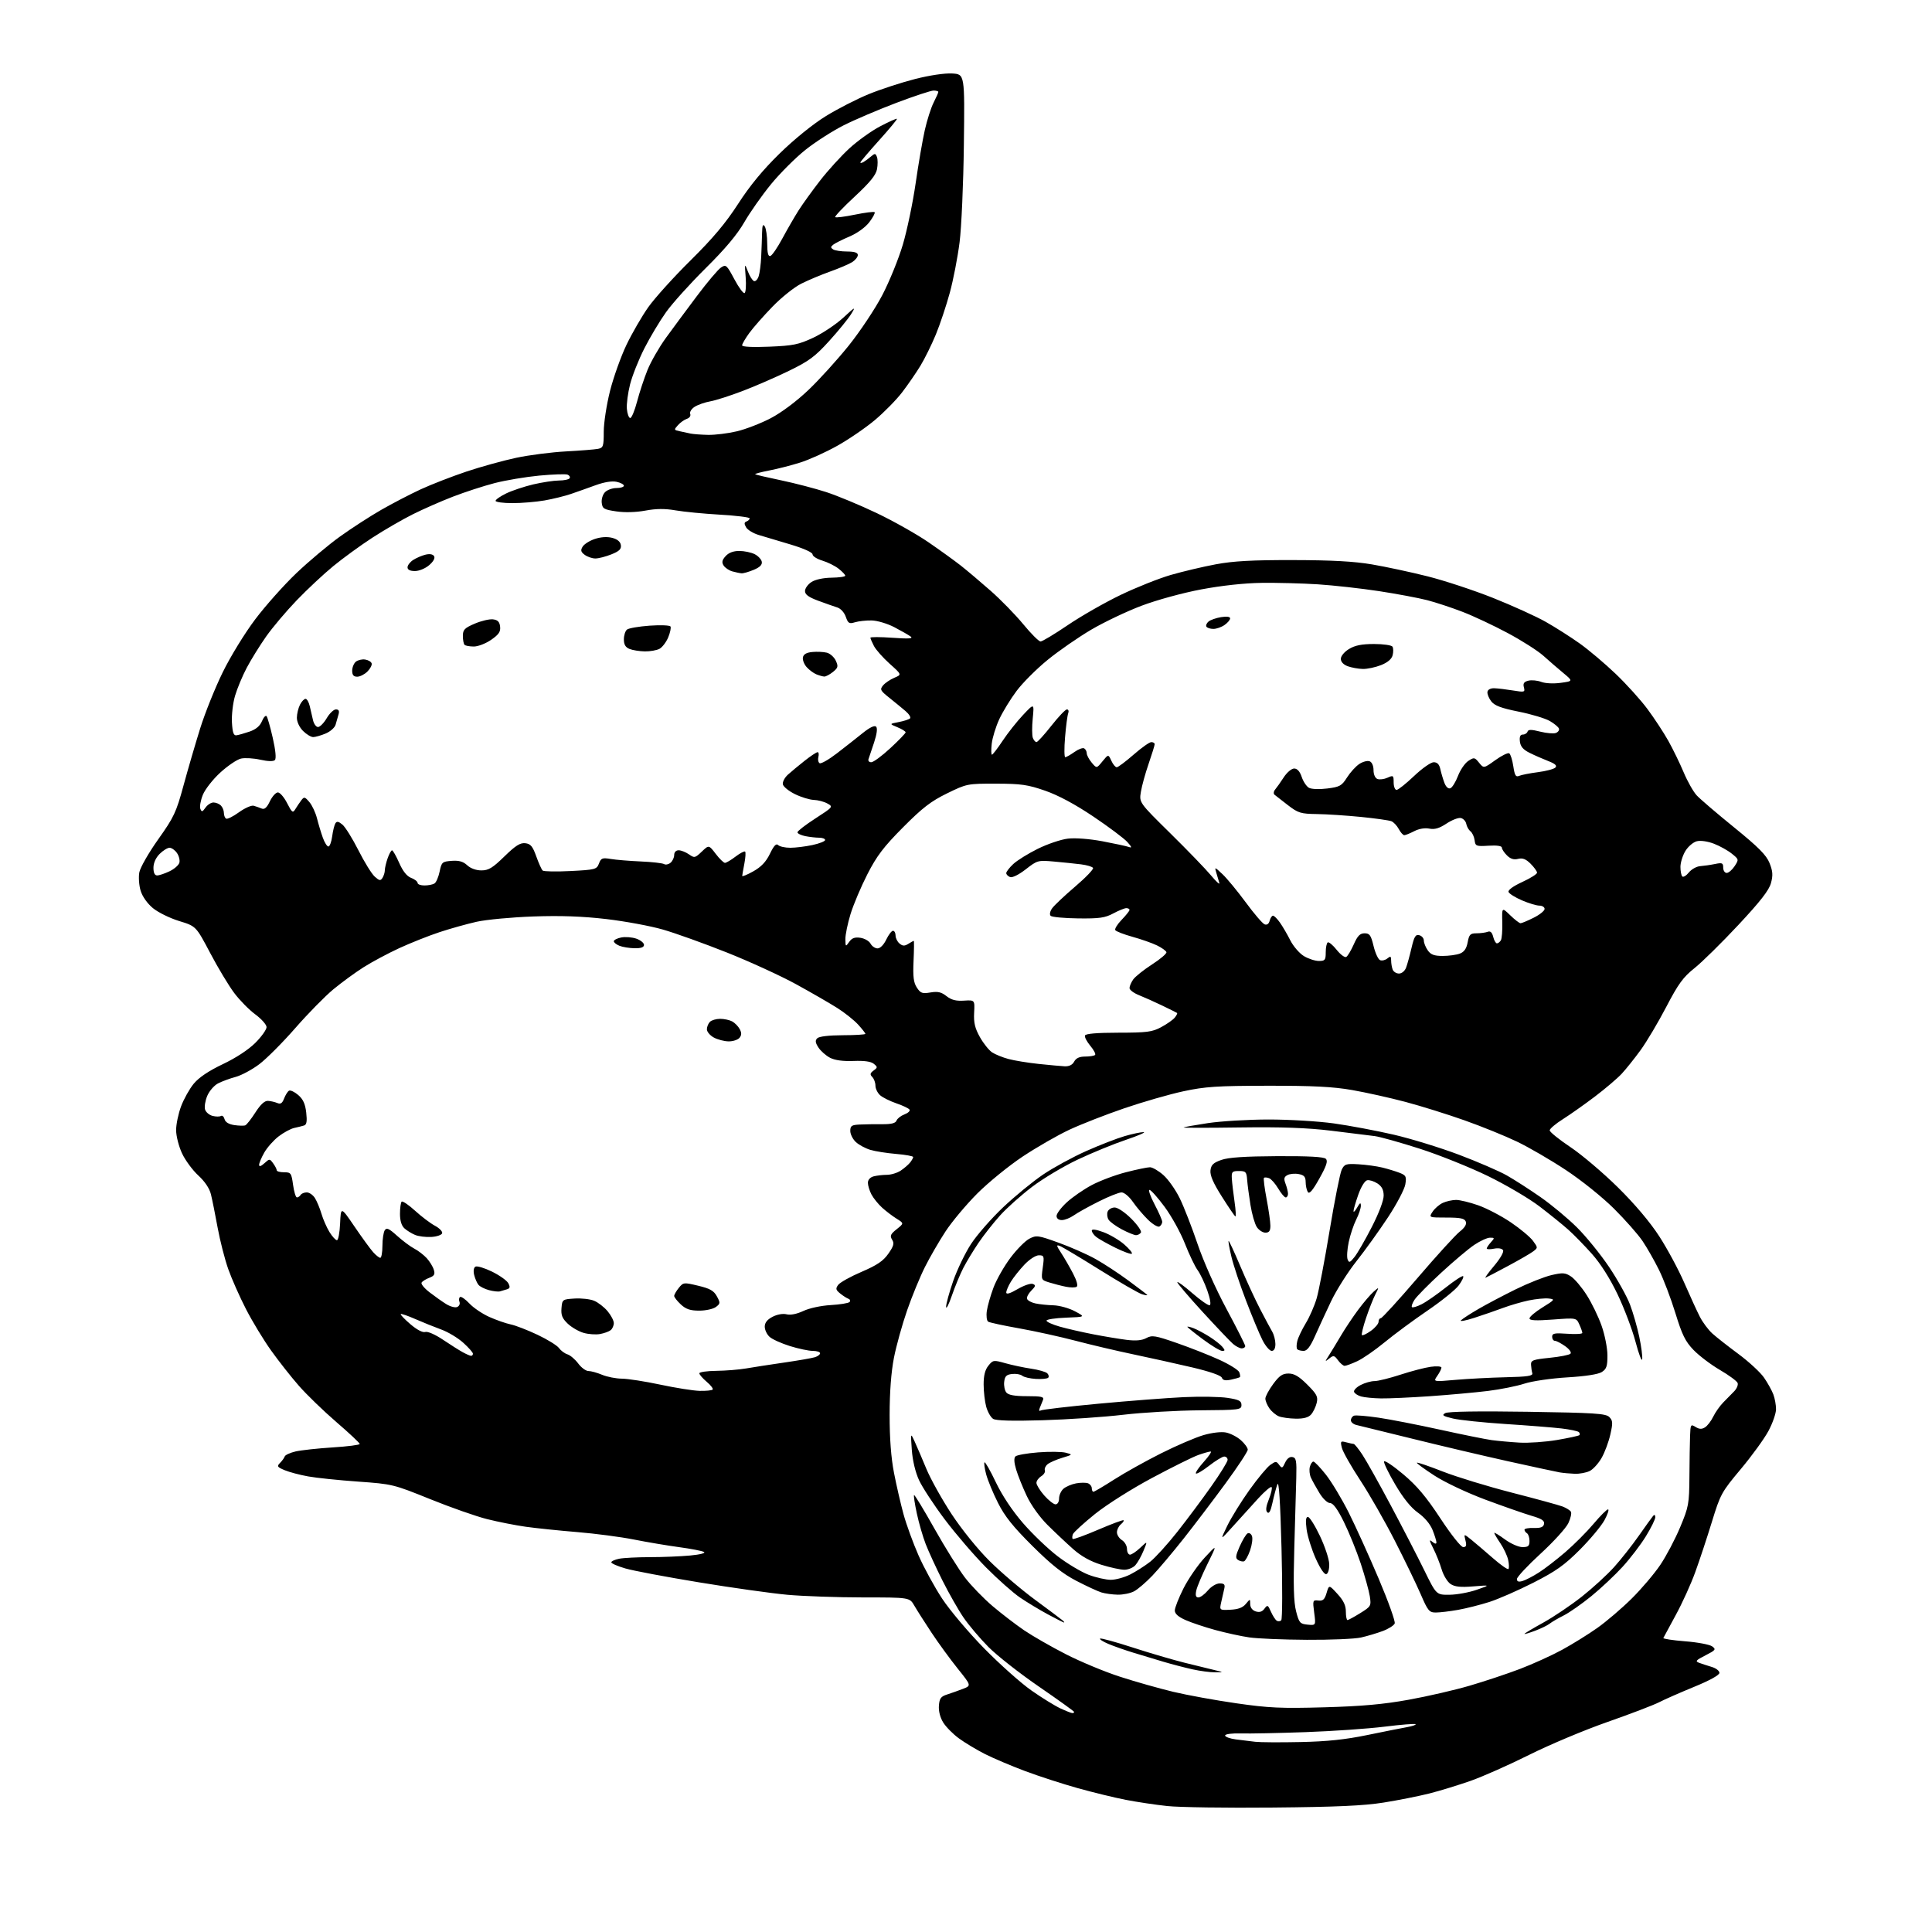 <?xml version="1.0" encoding="UTF-8" standalone="no"?>
<svg 
  version="1.1" 
  xmlns="http://www.w3.org/2000/svg" 
  xmlns:xlink="http://www.w3.org/1999/xlink" 
  xmlns:svg="http://www.w3.org/2000/svg"
  xmlns:rdf="http://www.w3.org/1999/02/22-rdf-syntax-ns#"
  xmlns:cc="http://creativecommons.org/ns#"
  xmlns:dc="http://purl.org/dc/elements/1.1/"
  viewBox="0 0 768 768"
  width="768"
  height="768"
>
<style>svg {background-color: white; }</style>"
<path stroke="none" fill="black" fill-rule="evenodd" d="M506.00,718.53C487.57,718.71 468.68,718.44 464.00,717.93C459.32,717.43 451.90,716.32 447.50,715.46C443.10,714.61 434.55,712.52 428.50,710.84C422.45,709.15 413.00,706.09 407.50,704.03C402.00,701.97 394.80,698.91 391.50,697.24C388.20,695.56 383.57,692.78 381.22,691.06C378.86,689.35 376.04,686.49 374.94,684.72C373.72,682.74 373.06,680.16 373.23,678.02C373.45,675.13 374.01,674.37 376.50,673.58C378.15,673.05 380.99,672.04 382.81,671.34C386.13,670.05 386.13,670.05 380.69,663.27C377.70,659.55 373.02,653.12 370.29,649.00C367.56,644.88 364.48,640.04 363.45,638.25C361.57,635.00 361.57,635.00 343.03,635.00C332.84,634.99 319.32,634.52 313.00,633.95C306.68,633.37 290.85,631.15 277.84,629.00C264.82,626.86 251.66,624.38 248.59,623.48C245.51,622.59 243.00,621.50 243.00,621.05C243.00,620.61 244.41,619.97 246.13,619.62C247.84,619.28 253.36,619.00 258.38,618.99C263.39,618.99 270.58,618.69 274.35,618.34C278.36,617.96 280.63,617.37 279.83,616.93C279.08,616.50 274.64,615.65 269.98,615.02C265.32,614.39 257.23,613.03 252.00,611.99C246.78,610.95 236.65,609.62 229.50,609.03C222.35,608.44 213.12,607.49 209.00,606.91C204.88,606.33 197.95,604.96 193.61,603.87C189.27,602.78 179.07,599.20 170.95,595.91C156.39,590.03 155.98,589.93 142.34,588.96C134.73,588.42 125.80,587.50 122.51,586.90C119.21,586.31 115.01,585.20 113.17,584.43C110.20,583.19 109.99,582.86 111.32,581.53C112.15,580.71 112.98,579.55 113.18,578.96C113.37,578.38 115.33,577.48 117.52,576.97C119.71,576.47 126.34,575.75 132.25,575.37C138.16,575.00 143.00,574.38 143.00,574.00C143.00,573.61 138.81,569.68 133.69,565.27C128.57,560.86 121.88,554.38 118.81,550.87C115.74,547.37 110.78,541.07 107.79,536.88C104.79,532.69 100.28,525.26 97.78,520.38C95.27,515.50 92.10,508.35 90.74,504.50C89.37,500.65 87.47,493.23 86.51,488.00C85.56,482.77 84.36,476.82 83.85,474.76C83.27,472.39 81.41,469.63 78.82,467.26C76.57,465.19 73.66,461.25 72.37,458.50C71.08,455.75 70.02,451.61 70.01,449.29C70.00,446.97 70.89,442.70 71.98,439.79C73.07,436.88 75.34,432.82 77.03,430.77C79.08,428.30 82.96,425.69 88.59,423.01C93.80,420.54 98.79,417.26 101.53,414.52C103.99,412.06 105.98,409.25 105.96,408.28C105.94,407.30 103.92,405.03 101.48,403.23C99.04,401.44 95.27,397.61 93.11,394.73C90.94,391.85 86.64,384.70 83.55,378.83C77.92,368.17 77.92,368.17 71.21,366.12C67.52,364.99 62.82,362.68 60.77,360.98C58.53,359.12 56.59,356.36 55.89,354.04C55.26,351.93 55.03,348.64 55.39,346.75C55.74,344.86 59.12,338.96 62.89,333.65C69.14,324.85 70.04,322.95 72.95,312.25C74.71,305.79 77.70,295.55 79.59,289.50C81.48,283.45 85.49,273.47 88.50,267.32C91.55,261.07 97.25,251.77 101.41,246.25C105.50,240.81 112.90,232.52 117.84,227.81C122.79,223.11 130.58,216.56 135.17,213.27C139.75,209.98 147.12,205.21 151.55,202.67C155.98,200.13 163.06,196.45 167.28,194.50C171.51,192.55 179.66,189.39 185.40,187.46C191.15,185.54 200.04,183.08 205.17,181.99C210.30,180.90 219.22,179.75 225.00,179.44C230.78,179.13 236.51,178.67 237.75,178.42C239.80,178.00 240.00,177.40 240.00,171.61C240.00,168.12 241.13,160.81 242.50,155.38C243.88,149.95 246.82,141.71 249.04,137.07C251.26,132.44 255.17,125.69 257.73,122.07C260.29,118.46 267.84,110.10 274.52,103.50C283.44,94.68 288.45,88.72 293.44,81.00C298.10,73.78 303.25,67.54 309.94,61.00C315.69,55.38 323.14,49.34 328.19,46.22C332.88,43.31 340.62,39.35 345.39,37.40C350.16,35.46 358.43,32.76 363.78,31.40C369.51,29.94 375.55,29.04 378.50,29.21C383.50,29.50 383.50,29.50 383.15,57.50C382.97,72.90 382.20,90.36 381.45,96.30C380.70,102.25 378.95,111.28 377.56,116.37C376.17,121.47 373.68,128.93 372.02,132.96C370.35,136.99 367.60,142.58 365.89,145.39C364.18,148.20 360.92,152.93 358.65,155.90C356.38,158.88 351.51,163.84 347.84,166.93C344.17,170.02 337.41,174.65 332.83,177.21C328.25,179.78 321.57,182.79 318.00,183.90C314.43,185.02 308.88,186.44 305.67,187.05C302.46,187.67 300.00,188.33 300.19,188.52C300.38,188.71 305.03,189.80 310.52,190.94C316.01,192.09 324.10,194.20 328.50,195.63C332.90,197.07 341.90,200.81 348.50,203.96C355.10,207.10 364.32,212.30 369.00,215.50C373.68,218.71 379.52,222.93 382.00,224.88C384.48,226.84 389.79,231.32 393.81,234.86C397.82,238.39 403.65,244.37 406.76,248.14C409.86,251.91 412.96,255.00 413.64,255.00C414.32,255.00 419.21,252.06 424.50,248.47C429.80,244.88 439.23,239.49 445.46,236.50C451.69,233.50 460.67,229.93 465.41,228.55C470.15,227.18 478.18,225.28 483.26,224.33C490.26,223.02 497.72,222.61 514.00,222.64C529.46,222.67 538.29,223.15 545.43,224.37C550.89,225.30 560.79,227.42 567.43,229.09C574.07,230.75 585.80,234.62 593.50,237.68C601.20,240.75 610.65,245.04 614.50,247.22C618.35,249.40 624.42,253.27 628.00,255.82C631.58,258.37 637.99,263.79 642.26,267.87C646.53,271.95 652.24,278.27 654.94,281.92C657.64,285.56 661.36,291.23 663.20,294.52C665.04,297.81 667.78,303.44 669.29,307.03C670.80,310.62 673.13,314.74 674.47,316.18C675.81,317.63 682.50,323.36 689.35,328.91C699.07,336.81 702.15,339.91 703.42,343.08C704.71,346.31 704.83,347.93 703.99,351.03C703.22,353.89 699.78,358.31 691.00,367.71C684.43,374.74 676.60,382.45 673.60,384.84C669.07,388.45 667.16,391.07 662.36,400.27C659.18,406.37 654.59,414.09 652.17,417.43C649.74,420.77 646.35,425.01 644.63,426.86C642.91,428.70 638.12,432.77 634.00,435.90C629.88,439.02 624.14,443.07 621.25,444.90C618.36,446.72 616.01,448.72 616.03,449.35C616.05,449.98 619.76,452.98 624.28,456.00C628.80,459.02 637.29,466.23 643.14,472.00C649.89,478.66 655.90,485.77 659.57,491.44C662.76,496.35 667.24,504.68 669.53,509.94C671.82,515.20 674.62,521.30 675.75,523.50C676.89,525.70 679.10,528.66 680.66,530.07C682.22,531.49 686.90,535.16 691.05,538.23C695.20,541.30 699.79,545.54 701.24,547.65C702.70,549.77 704.36,552.77 704.94,554.32C705.52,555.86 706.00,558.50 706.00,560.18C706.00,561.85 704.64,565.76 702.97,568.86C701.31,571.96 696.36,578.77 691.98,584.00C684.33,593.12 683.88,593.96 680.49,605.00C678.55,611.33 675.57,620.33 673.87,625.00C672.18,629.67 668.70,637.33 666.14,642.00C663.59,646.67 661.37,650.78 661.21,651.12C661.05,651.46 664.94,652.05 669.86,652.44C674.78,652.82 679.61,653.73 680.60,654.45C682.24,655.65 682.01,655.95 677.95,658.03C674.09,659.99 673.77,660.39 675.50,661.02C676.60,661.42 678.85,662.15 680.50,662.65C682.15,663.14 683.50,664.20 683.50,664.99C683.50,665.87 679.64,668.01 673.50,670.52C668.00,672.78 661.70,675.54 659.50,676.68C657.30,677.81 648.08,681.33 639.00,684.51C629.92,687.68 615.97,693.54 607.98,697.53C600.00,701.52 589.51,706.18 584.66,707.89C579.82,709.59 572.40,711.87 568.18,712.94C563.96,714.00 555.77,715.63 550.00,716.55C542.10,717.81 531.19,718.30 506.00,718.53zM517.00,692.49C527.54,692.27 534.78,691.51 543.50,689.71C550.10,688.35 557.23,686.93 559.35,686.56C561.47,686.18 562.99,685.65 562.72,685.39C562.45,685.12 556.90,685.57 550.37,686.38C543.84,687.19 529.73,688.17 519.00,688.55C508.27,688.93 496.69,689.17 493.25,689.07C489.67,688.97 487.00,689.32 487.00,689.89C487.00,690.43 488.91,691.13 491.25,691.44C493.59,691.74 497.07,692.17 499.00,692.39C500.93,692.62 509.02,692.66 517.00,692.49zM426.25,680.98C426.66,680.99 427.00,680.79 427.00,680.53C427.00,680.28 420.73,675.77 413.07,670.51C405.41,665.26 396.36,658.16 392.95,654.73C389.55,651.30 385.08,646.02 383.02,643.00C380.95,639.98 377.19,633.36 374.65,628.30C372.11,623.24 369.11,616.71 367.98,613.80C366.85,610.88 365.26,605.40 364.45,601.60C363.63,597.81 363.14,594.53 363.35,594.31C363.57,594.10 367.21,600.10 371.46,607.66C375.71,615.21 381.18,623.98 383.62,627.16C386.06,630.33 391.00,635.42 394.59,638.47C398.19,641.52 403.83,645.84 407.12,648.08C410.42,650.32 417.86,654.59 423.66,657.56C429.46,660.53 439.18,664.58 445.27,666.54C451.35,668.51 460.86,671.20 466.41,672.53C471.96,673.85 483.25,675.91 491.50,677.09C504.42,678.95 509.28,679.17 526.50,678.68C541.37,678.26 549.97,677.49 560.00,675.67C567.42,674.33 578.32,671.82 584.21,670.09C590.10,668.37 599.10,665.37 604.21,663.43C609.32,661.48 616.88,658.05 621.00,655.80C625.12,653.55 631.42,649.64 635.00,647.10C638.58,644.57 644.69,639.35 648.58,635.50C652.48,631.65 657.61,625.60 660.00,622.06C662.38,618.52 665.94,611.77 667.90,607.06C671.27,599.00 671.49,597.83 671.57,587.00C671.61,580.67 671.73,573.36 671.83,570.74C671.99,566.25 672.11,566.05 674.00,567.23C675.47,568.15 676.47,568.20 677.75,567.40C678.71,566.81 680.19,564.89 681.03,563.15C681.87,561.41 683.67,558.86 685.03,557.48C686.39,556.11 688.35,554.11 689.38,553.05C690.41,551.98 691.02,550.50 690.73,549.75C690.45,549.00 687.28,546.67 683.70,544.58C680.12,542.49 675.40,538.91 673.21,536.64C669.93,533.23 668.66,530.64 666.01,522.02C664.24,516.25 661.30,508.50 659.47,504.80C657.64,501.09 654.68,495.91 652.90,493.28C651.12,490.65 646.02,484.88 641.57,480.45C637.02,475.92 628.68,469.22 622.49,465.13C616.45,461.13 607.67,456.03 603.00,453.80C598.33,451.56 588.97,447.76 582.21,445.37C575.45,442.97 564.88,439.67 558.71,438.03C552.54,436.39 543.00,434.27 537.50,433.31C529.85,431.98 521.97,431.58 504.00,431.60C483.76,431.63 479.10,431.94 470.42,433.80C464.87,434.99 454.30,438.04 446.92,440.56C439.54,443.08 429.70,446.93 425.06,449.10C420.41,451.27 412.09,456.06 406.56,459.73C401.03,463.40 392.89,470.03 388.47,474.45C384.06,478.88 378.38,485.66 375.85,489.53C373.31,493.40 369.65,499.73 367.70,503.61C365.75,507.48 362.55,515.23 360.61,520.84C358.66,526.44 356.29,534.95 355.35,539.76C354.25,545.43 353.64,553.42 353.64,562.50C353.63,571.77 354.22,579.54 355.38,585.50C356.34,590.45 358.05,597.85 359.17,601.95C360.30,606.05 362.97,613.40 365.12,618.27C367.26,623.15 371.50,630.90 374.53,635.50C377.56,640.10 385.09,649.01 391.27,655.31C397.45,661.60 405.88,669.11 410.00,671.99C414.12,674.88 419.30,678.07 421.50,679.10C423.70,680.12 425.84,680.97 426.25,680.98zM483.00,664.78C481.07,664.79 477.02,664.25 474.00,663.58C470.98,662.91 465.80,661.56 462.50,660.58C459.20,659.59 453.80,657.96 450.50,656.96C447.20,655.95 442.76,654.39 440.64,653.50C438.52,652.61 437.01,651.65 437.30,651.37C437.58,651.09 443.36,652.67 450.15,654.87C456.94,657.08 466.32,659.83 471.00,660.99C475.68,662.14 481.07,663.47 483.00,663.93C486.50,664.77 486.50,664.77 483.00,664.78zM519.50,651.85C510.15,651.80 499.84,651.37 496.58,650.89C493.33,650.42 487.26,649.09 483.08,647.95C478.91,646.81 473.59,645.03 471.25,643.99C468.38,642.72 467.00,641.49 467.00,640.19C467.00,639.13 468.56,635.17 470.47,631.38C472.38,627.60 476.19,622.08 478.93,619.13C483.91,613.76 483.91,613.76 480.02,621.63C477.88,625.96 475.86,630.74 475.54,632.25C475.12,634.24 475.36,635.00 476.39,635.00C477.18,635.00 478.88,633.75 480.17,632.21C481.49,630.64 483.52,629.43 484.83,629.43C486.65,629.43 487.05,629.87 486.68,631.46C486.42,632.58 485.88,634.98 485.47,636.80C484.73,640.10 484.73,640.10 489.12,639.89C492.18,639.75 494.02,639.06 495.23,637.59C496.96,635.50 496.96,635.50 496.98,637.68C496.99,639.03 497.83,640.13 499.17,640.56C500.68,641.03 501.74,640.70 502.63,639.49C503.82,637.87 504.02,637.96 505.19,640.61C505.89,642.20 506.91,643.82 507.47,644.21C508.03,644.60 508.86,644.54 509.31,644.09C509.77,643.63 509.82,630.73 509.42,615.43C508.93,596.86 508.39,588.42 507.78,590.05C507.28,591.40 506.41,594.68 505.83,597.35C505.12,600.68 504.47,601.87 503.76,601.16C503.05,600.45 503.26,598.82 504.41,595.94C505.33,593.64 505.81,591.47 505.47,591.14C505.13,590.80 502.75,592.82 500.18,595.63C497.60,598.44 493.13,603.38 490.22,606.62C484.95,612.50 484.95,612.50 487.87,606.50C489.48,603.20 493.46,596.77 496.72,592.22C499.98,587.66 503.69,583.20 504.97,582.31C507.12,580.80 507.38,580.81 508.49,582.32C509.57,583.79 509.82,583.70 510.86,581.41C511.59,579.81 512.67,578.98 513.76,579.20C515.26,579.49 515.47,580.63 515.29,587.52C515.17,591.91 514.82,604.50 514.50,615.50C514.08,630.18 514.27,636.83 515.21,640.50C516.40,645.11 516.76,645.52 519.79,645.82C523.09,646.13 523.09,646.13 522.41,641.06C521.77,636.17 521.83,635.99 524.05,636.24C525.90,636.45 526.57,635.84 527.34,633.22C528.31,629.94 528.31,629.94 531.65,633.60C534.07,636.23 535.00,638.19 535.00,640.63C535.00,642.48 535.29,644.00 535.65,644.00C536.00,644.00 538.28,642.76 540.71,641.25C544.99,638.59 545.11,638.37 544.52,634.54C544.18,632.37 542.55,626.49 540.90,621.49C539.24,616.49 536.22,609.05 534.19,604.95C531.66,599.84 529.94,597.50 528.71,597.49C527.69,597.49 525.86,595.75 524.49,593.49C523.16,591.30 521.64,588.54 521.10,587.36C520.57,586.18 520.38,584.27 520.68,583.11C520.99,581.95 521.62,581.00 522.09,581.00C522.57,581.00 524.81,583.35 527.08,586.21C529.34,589.08 533.44,595.90 536.18,601.36C538.92,606.83 544.27,618.63 548.07,627.60C551.87,636.56 554.73,644.55 554.42,645.34C554.12,646.13 551.99,647.49 549.69,648.35C547.38,649.22 543.48,650.38 541.00,650.94C538.52,651.49 528.85,651.91 519.50,651.85zM610.25,648.24C607.91,649.12 606.00,649.68 606.00,649.49C606.00,649.30 609.38,647.28 613.51,645.00C617.63,642.72 624.52,638.07 628.81,634.68C633.11,631.28 638.86,626.01 641.61,622.96C644.35,619.92 648.79,614.29 651.47,610.46C654.15,606.63 656.72,603.07 657.17,602.55C657.66,601.99 658.00,602.22 658.00,603.12C658.00,603.95 656.31,607.38 654.25,610.72C652.19,614.07 648.02,619.52 645.00,622.83C641.98,626.14 636.39,631.39 632.60,634.48C628.80,637.58 623.85,641.04 621.60,642.17C619.34,643.31 616.83,644.77 616.00,645.44C615.17,646.10 612.59,647.36 610.25,648.24zM422.95,644.98C422.70,644.96 419.80,643.49 416.50,641.71C413.20,639.92 408.25,636.94 405.50,635.07C402.75,633.20 396.66,627.81 391.98,623.09C387.29,618.36 379.90,609.77 375.56,604.00C371.22,598.23 366.61,591.18 365.31,588.35C363.86,585.19 362.76,580.54 362.46,576.35C361.98,569.50 361.98,569.50 363.58,573.00C364.46,574.92 366.56,579.82 368.24,583.88C369.92,587.93 374.44,596.03 378.28,601.88C382.34,608.04 388.68,615.88 393.39,620.55C397.85,624.98 406.00,631.92 411.50,635.97C417.00,640.02 421.93,643.71 422.45,644.17C422.97,644.63 423.20,644.99 422.95,644.98zM570.76,641.00C568.15,641.00 567.60,640.34 564.76,633.75C563.04,629.76 558.41,620.20 554.48,612.50C550.55,604.80 544.37,593.99 540.75,588.48C537.12,582.97 533.83,577.16 533.43,575.58C532.76,572.90 532.88,572.74 535.10,573.33C536.42,573.68 537.78,573.98 538.12,573.99C538.46,573.99 540.01,575.91 541.56,578.25C543.11,580.59 548.22,589.70 552.90,598.50C557.58,607.30 563.57,618.89 566.19,624.25C570.97,634.00 570.97,634.00 576.24,633.94C579.13,633.91 583.98,633.02 587.00,631.97C592.50,630.06 592.50,630.06 585.70,630.61C580.63,631.03 578.33,630.79 576.64,629.68C575.40,628.87 573.79,626.24 573.08,623.85C572.36,621.46 570.86,617.70 569.75,615.51C568.11,612.30 568.04,611.79 569.36,612.88C570.40,613.74 571.00,613.84 571.00,613.14C571.00,612.54 570.31,610.30 569.46,608.18C568.51,605.82 566.29,603.18 563.71,601.35C560.91,599.38 557.88,595.63 554.67,590.19C552.01,585.68 549.99,581.53 550.18,580.96C550.37,580.38 553.80,582.67 557.79,586.03C563.25,590.62 566.92,594.98 572.57,603.57C576.85,610.08 580.76,615.00 581.65,615.00C582.85,615.00 583.06,614.37 582.54,612.32C581.87,609.65 581.87,609.65 584.87,612.07C586.52,613.41 590.38,616.70 593.46,619.39C596.53,622.08 599.31,624.03 599.62,623.71C599.93,623.40 599.89,621.78 599.52,620.10C599.16,618.43 597.76,615.46 596.43,613.49C595.09,611.52 594.00,609.67 594.00,609.37C594.00,609.07 595.89,610.22 598.20,611.91C600.53,613.63 603.64,615.00 605.20,615.00C607.50,615.00 608.00,614.57 608.00,612.56C608.00,611.22 607.55,609.84 607.00,609.50C606.45,609.16 606.00,608.52 606.00,608.08C606.00,607.63 607.67,607.32 609.72,607.39C612.47,607.47 613.52,607.06 613.78,605.80C614.05,604.50 612.86,603.72 608.81,602.55C605.89,601.69 597.65,598.81 590.50,596.15C583.08,593.38 574.36,589.26 570.18,586.55C566.15,583.94 563.02,581.64 563.23,581.44C563.44,581.23 568.08,582.82 573.55,584.96C579.02,587.10 591.38,590.88 601.00,593.35C610.62,595.82 619.69,598.30 621.15,598.86C622.61,599.42 624.10,600.35 624.46,600.93C624.81,601.51 624.35,603.56 623.43,605.50C622.51,607.44 617.54,612.90 612.38,617.64C607.22,622.37 603.00,626.90 603.00,627.69C603.00,628.72 603.65,628.94 605.25,628.47C606.49,628.10 609.40,626.59 611.71,625.11C614.03,623.64 618.78,619.97 622.27,616.97C625.76,613.96 630.80,608.91 633.46,605.75C636.12,602.59 638.71,600.00 639.21,600.00C639.72,600.00 639.09,601.91 637.83,604.25C636.56,606.59 632.14,611.89 628.01,616.04C621.86,622.20 618.49,624.59 609.50,629.16C603.45,632.23 595.58,635.68 592.00,636.82C588.42,637.96 582.83,639.37 579.57,639.95C576.30,640.53 572.34,641.00 570.76,641.00zM444.30,633.91C442.21,633.87 439.32,633.47 437.87,633.03C436.43,632.60 431.93,630.51 427.87,628.41C422.41,625.57 417.88,621.98 410.38,614.52C402.73,606.92 399.40,602.76 396.73,597.45C394.78,593.59 392.67,588.49 392.03,586.12C391.39,583.74 391.09,581.58 391.36,581.31C391.63,581.03 393.66,584.59 395.86,589.22C398.39,594.51 402.39,600.53 406.69,605.49C410.43,609.81 416.65,615.76 420.50,618.69C424.35,621.63 429.88,624.92 432.79,626.02C435.70,627.11 439.65,628.00 441.58,628.00C443.50,628.00 446.97,627.04 449.29,625.87C451.61,624.69 455.17,622.42 457.22,620.81C459.27,619.19 464.12,613.85 468.00,608.93C471.89,604.00 477.98,595.85 481.53,590.80C485.09,585.76 488.00,581.04 488.00,580.32C488.00,579.59 487.40,579.00 486.66,579.00C485.93,579.00 483.22,580.64 480.65,582.65C478.07,584.65 475.71,586.04 475.40,585.74C475.10,585.43 476.51,583.34 478.54,581.09C480.57,578.84 481.79,577.00 481.24,577.00C480.70,577.00 478.51,577.62 476.38,578.37C474.24,579.12 465.98,583.22 458.00,587.48C449.77,591.88 439.94,598.10 435.26,601.85C430.74,605.50 426.79,609.11 426.49,609.88C426.20,610.65 426.16,611.50 426.42,611.76C426.68,612.01 431.25,610.36 436.57,608.07C441.90,605.79 446.43,604.10 446.65,604.32C446.87,604.54 446.36,605.28 445.52,605.98C444.69,606.68 444.00,608.09 444.00,609.11C444.00,610.14 444.90,611.55 446.00,612.23C447.10,612.92 448.00,614.50 448.00,615.74C448.00,616.98 448.54,618.00 449.20,618.00C449.85,618.00 451.70,616.76 453.29,615.25C456.20,612.50 456.20,612.50 454.56,616.46C453.66,618.64 452.20,621.23 451.31,622.21C450.42,623.20 448.46,624.00 446.95,624.00C445.44,624.00 441.33,623.11 437.81,622.02C433.47,620.68 429.86,618.67 426.58,615.77C423.93,613.42 419.36,609.12 416.44,606.22C413.32,603.13 409.89,598.35 408.17,594.70C406.54,591.26 404.64,586.53 403.94,584.19C403.10,581.40 403.00,579.60 403.65,578.95C404.19,578.41 408.26,577.69 412.70,577.34C417.13,577.00 422.05,577.06 423.63,577.47C426.50,578.22 426.50,578.22 422.22,579.51C419.86,580.23 417.26,581.37 416.42,582.06C415.59,582.76 415.11,583.84 415.35,584.48C415.60,585.12 414.95,586.18 413.90,586.83C412.86,587.48 412.00,588.67 412.00,589.47C412.00,590.27 413.40,592.52 415.10,594.47C416.81,596.41 418.84,598.00 419.60,598.00C420.40,598.00 421.00,597.00 421.00,595.65C421.00,594.37 421.79,592.63 422.75,591.79C423.71,590.96 425.96,590.00 427.74,589.66C429.52,589.33 431.66,589.32 432.49,589.63C433.32,589.95 434.00,590.84 434.00,591.61C434.00,592.37 434.29,593.00 434.65,593.00C435.01,593.00 438.72,590.81 442.90,588.13C447.08,585.45 455.49,580.76 461.58,577.71C467.67,574.65 475.25,571.40 478.41,570.48C481.79,569.50 485.48,569.07 487.33,569.44C489.08,569.78 491.74,571.15 493.25,572.48C494.76,573.81 496.00,575.52 496.00,576.27C496.00,577.02 492.06,583.00 487.25,589.56C482.44,596.13 474.94,606.00 470.60,611.50C466.26,617.00 460.63,623.67 458.10,626.33C455.57,628.98 452.28,631.80 450.80,632.58C449.31,633.36 446.39,633.96 444.30,633.91zM527.25,625.73C526.48,626.00 524.84,623.60 523.03,619.56C521.40,615.93 519.77,610.71 519.40,607.98C518.93,604.45 519.09,603.00 519.92,603.00C520.57,603.00 522.72,606.40 524.69,610.56C526.67,614.72 528.33,619.74 528.39,621.71C528.45,623.77 527.97,625.48 527.25,625.73zM494.50,620.66C493.95,620.83 492.89,620.58 492.15,620.11C491.04,619.41 491.15,618.45 492.78,614.76C493.88,612.28 495.28,609.95 495.89,609.57C496.51,609.18 497.31,609.65 497.67,610.59C498.04,611.54 497.69,614.12 496.92,616.33C496.14,618.54 495.05,620.49 494.50,620.66zM626.00,585.85C624.08,585.78 621.38,585.53 620.00,585.30C618.62,585.06 609.40,583.07 599.50,580.88C589.60,578.68 572.50,574.66 561.50,571.93C550.50,569.20 540.49,566.75 539.25,566.47C538.01,566.19 537.00,565.34 537.00,564.59C537.00,563.83 537.56,563.01 538.25,562.75C538.94,562.50 543.33,562.86 548.00,563.55C552.67,564.24 563.70,566.39 572.50,568.33C581.30,570.27 590.52,572.13 593.00,572.47C595.48,572.80 600.42,573.25 604.00,573.46C607.58,573.67 614.29,573.20 618.92,572.42C623.56,571.63 627.57,570.76 627.84,570.49C628.11,570.22 628.01,569.68 627.62,569.28C627.22,568.89 624.11,568.23 620.70,567.83C617.29,567.43 607.30,566.64 598.50,566.07C589.70,565.50 580.30,564.52 577.61,563.89C573.56,562.93 573.03,562.56 574.51,561.73C575.65,561.10 587.55,560.90 607.20,561.20C633.94,561.61 638.32,561.89 639.72,563.29C641.12,564.70 641.18,565.61 640.14,570.20C639.49,573.12 637.94,577.29 636.70,579.48C635.47,581.67 633.34,584.03 631.98,584.72C630.62,585.41 627.92,585.92 626.00,585.85zM414.50,564.57C402.44,564.93 395.94,564.75 394.79,564.02C393.85,563.43 392.61,561.27 392.04,559.22C391.48,557.18 391.01,553.19 391.01,550.36C391.00,546.80 391.58,544.50 392.90,542.88C394.73,540.61 394.97,540.58 399.65,541.90C402.32,542.65 406.92,543.63 409.88,544.07C412.84,544.50 415.74,545.34 416.31,545.91C416.89,546.49 417.05,547.29 416.66,547.68C416.27,548.07 414.06,548.28 411.76,548.14C409.46,548.01 407.02,547.44 406.35,546.87C405.67,546.31 403.86,546.00 402.31,546.18C400.07,546.43 399.43,547.07 399.18,549.31C399.00,550.86 399.39,552.77 400.05,553.56C400.88,554.56 403.37,555.00 408.23,555.00C414.04,555.00 415.11,555.25 414.61,556.50C414.27,557.33 413.70,558.75 413.33,559.66C412.91,560.70 413.06,561.08 413.70,560.68C414.28,560.33 424.59,559.12 436.62,558.00C448.66,556.88 463.90,555.70 470.50,555.39C477.10,555.08 484.98,555.21 488.00,555.68C492.54,556.38 493.50,556.88 493.50,558.51C493.50,560.41 492.75,560.51 477.00,560.62C467.93,560.69 454.20,561.48 446.50,562.39C438.80,563.30 424.40,564.28 414.50,564.57zM515.10,563.94C512.57,563.90 509.54,563.48 508.36,563.01C507.18,562.53 505.49,561.11 504.61,559.85C503.72,558.59 503.00,556.84 503.00,555.97C503.00,555.11 504.39,552.51 506.09,550.20C508.54,546.86 509.80,546.00 512.22,546.00C514.48,546.00 516.39,547.13 519.67,550.41C523.47,554.21 523.99,555.21 523.41,557.66C523.04,559.22 522.05,561.29 521.21,562.25C520.16,563.46 518.28,563.98 515.10,563.94zM549.00,555.89C545.98,555.84 542.41,555.50 541.07,555.12C539.74,554.75 538.47,553.92 538.26,553.28C538.05,552.64 539.23,551.42 540.89,550.56C542.54,549.70 545.03,549.00 546.42,549.00C547.80,549.00 552.44,547.85 556.72,546.45C561.00,545.05 566.41,543.64 568.75,543.32C571.09,542.99 573.00,543.14 573.00,543.64C573.00,544.14 572.25,545.62 571.34,546.93C569.68,549.30 569.68,549.30 578.59,548.52C583.49,548.09 592.45,547.62 598.50,547.48C607.24,547.28 609.42,546.95 609.11,545.87C608.89,545.11 608.67,543.60 608.61,542.51C608.51,540.75 609.37,540.43 615.94,539.76C620.04,539.35 623.78,538.62 624.27,538.13C624.78,537.62 623.90,536.35 622.17,535.12C620.53,533.96 618.70,533.00 618.10,533.00C617.49,533.00 617.00,532.27 617.00,531.38C617.00,530.02 617.96,529.83 623.00,530.19C626.30,530.43 629.00,530.28 629.00,529.86C629.00,529.44 628.46,527.91 627.80,526.47C626.61,523.84 626.61,523.84 617.30,524.54C610.51,525.05 608.00,524.92 608.00,524.08C608.00,523.44 610.33,521.47 613.18,519.71C618.11,516.66 618.23,516.48 615.63,516.18C614.12,516.00 610.56,516.35 607.70,516.94C604.84,517.54 600.25,518.88 597.50,519.91C594.75,520.94 589.62,522.71 586.09,523.85C582.56,524.99 580.17,525.43 580.76,524.84C581.36,524.24 584.47,522.22 587.67,520.36C590.88,518.49 597.58,514.95 602.56,512.50C607.54,510.06 613.93,507.52 616.75,506.87C621.20,505.84 622.21,505.91 624.48,507.40C625.92,508.34 628.73,511.66 630.72,514.78C632.72,517.90 635.39,523.39 636.65,526.98C637.92,530.56 638.97,535.85 638.98,538.73C639.00,543.07 638.62,544.20 636.75,545.40C635.33,546.31 630.24,547.10 623.00,547.53C616.55,547.92 609.09,549.01 606.00,550.01C602.98,551.00 596.45,552.31 591.50,552.92C586.55,553.53 576.20,554.47 568.50,555.01C560.80,555.54 552.02,555.94 549.00,555.89zM278.08,552.89C280.60,552.95 282.94,552.72 283.28,552.39C283.61,552.05 282.56,550.66 280.94,549.30C279.33,547.94 278.00,546.41 278.00,545.91C278.00,545.41 281.04,544.97 284.75,544.93C288.46,544.89 293.75,544.46 296.50,543.99C299.25,543.51 306.09,542.46 311.70,541.64C317.31,540.83 322.83,539.87 323.95,539.51C325.08,539.16 326.00,538.45 326.00,537.93C326.00,537.42 324.69,537.00 323.09,537.00C321.49,537.00 317.40,536.14 314.00,535.08C310.61,534.02 306.97,532.38 305.92,531.42C304.86,530.47 304.00,528.65 304.00,527.37C304.00,525.79 304.99,524.54 307.11,523.44C308.96,522.49 311.22,522.09 312.70,522.46C314.25,522.85 316.77,522.34 319.35,521.13C321.72,520.01 326.38,519.01 330.21,518.79C333.90,518.58 337.28,518.03 337.71,517.57C338.15,517.11 337.94,516.53 337.26,516.28C336.58,516.04 335.10,515.09 333.97,514.17C332.22,512.75 332.10,512.24 333.20,510.75C333.92,509.78 338.10,507.45 342.50,505.57C348.66,502.92 351.11,501.27 353.13,498.37C355.27,495.31 355.55,494.26 354.63,492.79C353.69,491.27 353.98,490.59 356.44,488.63C359.37,486.29 359.37,486.29 356.44,484.46C354.82,483.46 352.22,481.48 350.66,480.07C349.10,478.66 347.19,476.28 346.41,474.80C345.63,473.31 345.00,471.23 345.00,470.17C345.00,469.01 345.90,467.99 347.25,467.63C348.49,467.30 350.86,467.02 352.53,467.01C354.19,467.01 356.67,466.26 358.03,465.35C359.39,464.45 361.06,463.01 361.75,462.16C362.44,461.31 363.00,460.31 363.00,459.94C363.00,459.57 359.96,459.02 356.25,458.71C352.54,458.40 347.90,457.67 345.95,457.08C343.99,456.49 341.40,455.09 340.20,453.97C338.99,452.84 338.00,450.86 338.00,449.56C338.00,447.53 338.53,447.17 341.75,447.02C343.81,446.92 347.82,446.86 350.66,446.89C354.32,446.92 355.98,446.50 356.38,445.45C356.69,444.64 358.11,443.53 359.53,442.99C360.96,442.45 361.87,441.60 361.56,441.10C361.25,440.60 358.90,439.47 356.33,438.60C353.77,437.72 350.84,436.26 349.83,435.35C348.82,434.44 348.00,432.72 348.00,431.55C348.00,430.37 347.44,428.83 346.75,428.13C345.75,427.12 345.85,426.61 347.26,425.56C348.90,424.35 348.91,424.17 347.35,422.88C346.23,421.96 343.58,421.58 339.29,421.75C335.09,421.91 331.89,421.48 329.96,420.48C328.34,419.64 326.27,417.82 325.36,416.43C324.09,414.49 323.98,413.62 324.88,412.72C325.60,412.00 329.52,411.54 335.02,411.52C339.96,411.51 344.00,411.26 344.00,410.97C344.00,410.68 342.70,409.02 341.11,407.28C339.52,405.54 335.81,402.58 332.86,400.71C329.91,398.84 322.55,394.59 316.50,391.27C310.45,387.95 298.07,382.27 289.00,378.66C279.93,375.05 268.45,370.93 263.50,369.51C258.55,368.08 248.43,366.21 241.00,365.34C231.54,364.24 222.86,363.93 212.00,364.31C203.47,364.61 193.35,365.56 189.50,366.41C185.65,367.27 179.01,369.13 174.74,370.54C170.48,371.94 163.28,374.81 158.74,376.89C154.21,378.98 147.80,382.41 144.50,384.51C141.20,386.60 135.80,390.55 132.50,393.28C129.20,396.01 122.39,402.95 117.37,408.70C112.35,414.45 105.90,420.91 103.04,423.06C100.19,425.21 95.97,427.47 93.67,428.09C91.38,428.70 88.23,429.87 86.67,430.67C85.12,431.48 83.18,433.71 82.38,435.64C81.57,437.57 81.19,440.01 81.52,441.07C81.86,442.13 83.20,443.26 84.51,443.59C85.82,443.92 87.31,443.93 87.83,443.61C88.35,443.28 88.99,443.86 89.26,444.88C89.57,446.08 90.94,446.91 93.12,447.24C94.98,447.51 96.95,447.56 97.50,447.34C98.05,447.12 99.86,444.82 101.52,442.22C103.55,439.04 105.18,437.54 106.52,437.61C107.61,437.68 109.28,438.06 110.24,438.47C111.53,439.02 112.21,438.56 112.92,436.70C113.45,435.32 114.32,433.92 114.87,433.58C115.41,433.25 117.06,434.01 118.53,435.27C120.49,436.95 121.34,438.82 121.73,442.27C122.12,445.74 121.90,447.08 120.88,447.40C120.12,447.64 118.35,448.08 116.95,448.38C115.55,448.69 112.77,450.19 110.77,451.72C108.78,453.25 106.21,456.14 105.07,458.14C103.93,460.14 103.00,462.34 103.00,463.04C103.00,463.87 103.73,463.65 105.09,462.42C107.14,460.56 107.21,460.56 108.59,462.45C109.37,463.51 110.00,464.75 110.00,465.19C110.00,465.64 111.31,466.00 112.91,466.00C115.64,466.00 115.85,466.30 116.50,471.00C116.88,473.75 117.57,476.00 118.03,476.00C118.50,476.00 119.16,475.55 119.50,475.00C119.84,474.45 120.94,474.00 121.94,474.00C122.95,474.00 124.41,475.01 125.19,476.25C125.97,477.49 127.14,480.30 127.79,482.50C128.44,484.70 129.87,487.96 130.97,489.75C132.07,491.54 133.41,493.00 133.94,493.00C134.47,493.00 135.04,489.99 135.20,486.31C135.50,479.62 135.50,479.62 140.91,487.56C143.88,491.93 147.22,496.51 148.33,497.75C149.44,498.99 150.72,500.00 151.17,500.00C151.63,500.00 152.01,497.86 152.02,495.25C152.02,492.64 152.44,489.85 152.94,489.06C153.67,487.90 154.61,488.32 157.86,491.26C160.07,493.25 163.14,495.54 164.69,496.35C166.24,497.15 168.46,498.87 169.64,500.15C170.81,501.44 172.08,503.51 172.45,504.75C173.00,506.54 172.64,507.19 170.66,507.94C169.31,508.45 167.92,509.31 167.59,509.85C167.26,510.39 168.68,512.12 170.75,513.71C172.81,515.30 175.77,517.40 177.33,518.37C178.89,519.35 180.85,519.89 181.68,519.57C182.52,519.25 182.96,518.33 182.65,517.52C182.34,516.72 182.45,515.84 182.89,515.57C183.33,515.29 185.00,516.46 186.60,518.16C188.19,519.87 191.75,522.27 194.50,523.50C197.25,524.73 201.07,526.07 203.00,526.47C204.93,526.87 209.74,528.73 213.70,530.61C217.67,532.49 221.49,534.86 222.20,535.87C222.92,536.88 224.43,538.01 225.57,538.37C226.71,538.73 228.63,540.37 229.85,542.01C231.07,543.65 232.89,545.00 233.91,545.00C234.92,545.00 237.37,545.67 239.35,546.50C241.32,547.33 244.86,548.02 247.22,548.04C249.57,548.06 256.45,549.13 262.50,550.42C268.55,551.71 275.56,552.82 278.08,552.89zM489.38,548.43C487.11,548.92 486.10,548.71 485.70,547.65C485.35,546.75 480.85,545.19 473.82,543.54C467.59,542.08 457.10,539.76 450.50,538.37C443.90,536.99 433.55,534.55 427.50,532.96C421.45,531.37 411.41,529.16 405.19,528.05C398.97,526.95 393.40,525.75 392.82,525.39C392.24,525.03 392.00,523.14 392.28,521.12C392.56,519.13 393.77,514.92 394.96,511.76C396.16,508.60 399.18,503.30 401.68,499.98C404.17,496.66 407.55,493.25 409.19,492.40C411.99,490.95 412.65,491.05 420.83,494.00C425.60,495.72 432.20,498.63 435.50,500.48C438.80,502.32 444.65,506.15 448.50,509.00C452.35,511.84 455.73,514.41 456.00,514.71C456.27,515.01 455.38,514.91 454.00,514.49C452.62,514.08 445.11,509.74 437.29,504.85C429.48,499.97 422.29,495.67 421.32,495.29C419.82,494.72 419.89,495.12 421.82,498.06C423.06,499.95 425.18,503.61 426.53,506.20C428.04,509.10 428.59,511.13 427.97,511.52C427.41,511.87 425.50,511.86 423.73,511.50C421.95,511.15 419.00,510.39 417.17,509.82C413.85,508.80 413.84,508.78 414.51,503.90C415.15,499.30 415.05,499.00 412.96,499.00C411.69,499.00 409.23,500.60 407.20,502.74C405.26,504.80 402.85,507.84 401.84,509.49C400.83,511.15 400.01,513.08 400.00,513.79C400.00,514.65 401.52,514.19 404.51,512.44C406.99,510.99 409.70,510.06 410.54,510.38C411.80,510.86 411.71,511.29 409.96,513.04C408.81,514.19 408.05,515.66 408.27,516.31C408.49,516.97 409.98,517.78 411.58,518.13C413.19,518.48 416.43,518.82 418.79,518.88C421.15,518.95 424.97,520.01 427.29,521.25C431.50,523.50 431.50,523.50 423.75,523.79C419.49,523.95 416.00,524.48 416.00,524.97C416.00,525.46 418.36,526.53 421.25,527.35C424.14,528.17 430.10,529.54 434.50,530.39C438.90,531.25 444.89,532.24 447.81,532.61C451.50,533.07 453.90,532.86 455.67,531.91C457.96,530.68 459.21,530.88 467.86,533.89C473.16,535.73 480.77,538.73 484.76,540.56C488.75,542.38 492.29,544.60 492.63,545.48C492.97,546.36 493.08,547.24 492.87,547.43C492.67,547.61 491.09,548.07 489.38,548.43zM534.50,542.94C533.95,542.93 532.77,541.94 531.88,540.73C530.42,538.75 530.08,538.68 528.40,540.02C526.59,541.46 526.59,541.42 528.32,538.71C529.30,537.17 531.43,533.66 533.05,530.92C534.67,528.17 537.73,523.58 539.86,520.71C541.99,517.85 544.75,514.60 546.00,513.50C548.27,511.50 548.27,511.50 546.72,514.55C545.86,516.23 544.20,520.44 543.03,523.92C541.86,527.39 541.12,530.46 541.39,530.73C541.66,531.00 543.26,530.24 544.94,529.04C546.62,527.84 548.00,526.22 548.00,525.43C548.00,524.64 548.40,524.00 548.90,524.00C549.39,524.00 555.97,516.79 563.52,507.98C571.06,499.17 578.60,490.89 580.27,489.59C582.27,488.02 583.09,486.67 582.68,485.61C582.19,484.34 580.57,484.00 575.01,484.00C567.95,484.00 567.95,484.00 569.49,481.65C570.34,480.36 572.17,478.79 573.56,478.15C574.95,477.52 577.31,477.00 578.80,476.99C580.28,476.98 584.24,477.94 587.60,479.12C590.95,480.30 596.78,483.34 600.54,485.88C604.30,488.42 608.28,491.74 609.38,493.25C611.37,495.97 611.37,496.01 609.44,497.47C608.37,498.28 603.90,500.87 599.50,503.22C595.10,505.58 591.08,507.68 590.57,507.89C590.06,508.11 591.57,506.00 593.92,503.21C596.40,500.27 597.90,497.64 597.48,496.97C597.05,496.27 595.59,496.03 593.88,496.37C592.30,496.69 591.00,496.66 591.00,496.30C591.00,495.95 591.74,494.83 592.65,493.83C594.21,492.11 594.18,492.00 592.31,492.00C591.20,492.00 588.40,493.28 586.07,494.84C583.74,496.40 577.80,501.41 572.87,505.96C567.93,510.51 563.18,515.32 562.31,516.65C561.44,517.98 560.97,519.31 561.27,519.60C561.57,519.90 563.32,519.38 565.16,518.44C567.00,517.50 571.33,514.48 574.79,511.74C578.26,509.00 581.33,507.00 581.63,507.30C581.93,507.60 581.13,509.26 579.85,510.98C578.58,512.71 572.97,517.23 567.39,521.03C561.82,524.82 554.16,530.48 550.38,533.60C546.59,536.72 541.70,540.10 539.50,541.11C537.30,542.13 535.05,542.95 534.50,542.94zM652.80,540.31C652.63,541.39 651.44,538.28 650.15,533.39C648.85,528.50 645.63,519.99 642.99,514.48C639.94,508.11 636.22,502.26 632.76,498.38C629.77,495.03 625.56,490.72 623.41,488.81C621.26,486.89 616.12,482.74 612.00,479.59C607.88,476.43 598.65,471.00 591.50,467.51C584.35,464.03 572.20,459.15 564.50,456.67C556.80,454.20 548.70,451.92 546.50,451.62C544.30,451.32 536.49,450.35 529.14,449.47C519.50,448.31 509.42,447.96 492.97,448.18C480.43,448.36 470.30,448.36 470.47,448.19C470.64,448.02 474.99,447.24 480.14,446.46C485.29,445.68 496.12,445.03 504.22,445.02C512.31,445.01 524.01,445.71 530.21,446.57C536.41,447.44 547.12,449.45 553.99,451.04C560.87,452.63 572.57,456.23 579.98,459.03C587.40,461.83 595.95,465.53 598.98,467.25C602.02,468.97 608.04,472.84 612.37,475.86C616.70,478.87 623.23,484.30 626.87,487.92C630.52,491.54 636.26,498.62 639.64,503.65C643.02,508.68 646.77,515.43 647.98,518.65C649.19,521.87 650.84,527.61 651.64,531.42C652.44,535.22 652.96,539.22 652.80,540.31zM187.25,538.96C187.66,538.98 188.00,538.60 188.00,538.12C188.00,537.63 186.27,535.67 184.15,533.76C182.04,531.85 178.10,529.48 175.40,528.50C172.71,527.52 168.07,525.65 165.10,524.35C162.13,523.04 159.52,522.15 159.30,522.37C159.08,522.58 160.81,524.39 163.14,526.39C165.73,528.61 168.03,529.81 169.05,529.48C170.02,529.18 173.01,530.49 176.10,532.57C179.06,534.56 182.61,536.80 183.99,537.55C185.37,538.31 186.84,538.94 187.25,538.96zM485.81,537.00C485.02,537.00 481.59,534.93 478.19,532.40C474.78,529.87 472.00,527.63 472.00,527.43C472.00,527.22 473.10,527.47 474.45,527.98C475.80,528.49 478.62,530.00 480.72,531.32C482.81,532.64 485.14,534.46 485.89,535.36C487.04,536.75 487.03,537.00 485.81,537.00zM505.52,537.00C504.71,537.00 503.06,535.09 501.87,532.75C500.68,530.41 497.72,523.33 495.31,517.00C492.89,510.68 490.27,502.82 489.50,499.54C488.72,496.27 488.21,493.45 488.38,493.29C488.54,493.12 490.62,497.60 493.01,503.25C495.39,508.89 498.95,516.60 500.92,520.39C502.89,524.18 505.06,528.23 505.74,529.39C506.41,530.55 506.98,532.74 506.99,534.25C506.99,536.02 506.47,537.00 505.52,537.00zM518.22,537.00C517.18,537.00 516.04,536.71 515.68,536.35C515.33,535.99 515.33,534.53 515.69,533.10C516.04,531.67 517.57,528.48 519.07,526.00C520.58,523.52 522.52,519.08 523.39,516.12C524.26,513.17 526.58,501.02 528.55,489.12C530.52,477.23 532.68,466.38 533.34,465.00C534.45,462.72 535.03,462.53 540.03,462.82C543.04,463.00 547.30,463.58 549.50,464.12C551.70,464.66 554.78,465.60 556.35,466.21C558.92,467.22 559.15,467.68 558.64,470.80C558.33,472.71 555.25,478.58 551.79,483.84C548.33,489.10 542.67,496.98 539.21,501.35C535.75,505.71 531.19,512.93 529.07,517.39C526.96,521.85 524.07,528.09 522.67,531.25C520.86,535.32 519.56,537.00 518.22,537.00zM493.61,536.00C492.85,536.00 491.30,535.21 490.18,534.25C489.06,533.29 483.61,527.56 478.07,521.52C472.53,515.48 468.00,510.16 468.00,509.70C468.00,509.24 470.68,511.19 473.94,514.03C477.21,516.88 480.33,519.05 480.88,518.85C481.46,518.64 481.07,516.25 479.92,513.00C478.86,509.98 477.12,506.32 476.05,504.87C474.99,503.42 472.73,498.70 471.03,494.37C469.34,490.04 465.70,483.46 462.96,479.75C460.21,476.04 457.51,473.00 456.95,473.00C456.39,473.00 457.30,475.59 458.96,478.75C460.63,481.91 462.00,485.04 462.00,485.69C462.00,486.35 461.51,487.18 460.91,487.55C460.32,487.92 458.29,486.74 456.41,484.92C454.54,483.10 451.81,479.90 450.36,477.80C448.89,475.67 446.90,474.00 445.84,474.00C444.80,474.00 440.70,475.63 436.73,477.63C432.75,479.62 428.31,482.09 426.85,483.13C425.39,484.16 423.25,485.00 422.10,485.00C420.81,485.00 420.00,484.36 420.00,483.35C420.00,482.44 421.82,480.02 424.04,477.97C426.26,475.92 430.73,472.82 433.97,471.10C437.22,469.37 443.35,467.06 447.60,465.98C451.84,464.89 456.13,464.00 457.13,464.00C458.12,464.00 460.51,465.39 462.44,467.09C464.38,468.78 467.31,472.95 468.97,476.34C470.63,479.73 473.81,487.90 476.05,494.50C478.40,501.43 483.26,512.35 487.56,520.34C491.65,527.95 495.00,534.59 495.00,535.09C495.00,535.59 494.37,536.00 493.61,536.00zM238.50,530.30C236.85,530.60 233.93,530.39 232.00,529.84C230.07,529.29 227.24,527.65 225.70,526.19C223.50,524.10 222.97,522.80 223.20,520.02C223.49,516.56 223.59,516.49 228.40,516.19C231.09,516.02 234.59,516.41 236.17,517.07C237.75,517.72 240.16,519.59 241.52,521.21C242.88,522.83 244.00,524.96 244.00,525.95C244.00,526.94 243.44,528.21 242.75,528.76C242.06,529.32 240.15,530.01 238.50,530.30zM277.95,521.00C274.39,521.00 272.67,520.42 270.65,518.55C269.19,517.20 268.00,515.67 268.00,515.16C268.00,514.64 268.83,513.20 269.83,511.96C271.62,509.75 271.82,509.73 277.56,511.10C282.23,512.21 283.76,513.08 284.97,515.31C286.39,517.91 286.36,518.22 284.56,519.56C283.49,520.35 280.52,521.00 277.95,521.00zM378.39,515.00C377.16,518.58 376.13,520.60 376.09,519.50C376.06,518.40 377.32,513.78 378.90,509.24C380.48,504.70 383.68,498.06 386.01,494.49C388.34,490.91 394.07,484.37 398.74,479.94C403.41,475.52 410.59,469.64 414.68,466.88C418.77,464.12 426.48,459.92 431.81,457.55C437.14,455.18 444.01,452.51 447.09,451.62C450.16,450.73 453.54,450.02 454.59,450.04C455.64,450.07 452.51,451.43 447.63,453.08C442.75,454.72 434.12,458.26 428.46,460.93C422.80,463.60 414.61,468.49 410.25,471.81C405.89,475.12 400.17,480.24 397.54,483.17C394.90,486.10 391.06,490.98 389.01,494.00C386.96,497.02 384.23,501.52 382.95,504.00C381.67,506.48 379.62,511.43 378.39,515.00zM198.75,513.34C198.06,513.53 196.09,513.31 194.38,512.85C192.66,512.39 190.78,511.44 190.21,510.75C189.63,510.06 188.86,508.30 188.50,506.85C188.10,505.28 188.29,503.94 188.97,503.52C189.60,503.13 192.56,504.02 195.56,505.48C198.56,506.95 201.48,509.02 202.05,510.09C202.85,511.59 202.74,512.14 201.54,512.51C200.69,512.78 199.44,513.15 198.75,513.34zM538.44,499.67C539.60,498.22 542.69,492.86 545.30,487.77C548.14,482.24 550.04,477.20 550.03,475.27C550.01,472.97 549.30,471.59 547.55,470.44C546.20,469.56 544.36,468.98 543.47,469.17C542.52,469.36 541.03,471.80 539.92,474.96C538.86,477.97 538.02,480.89 538.04,481.46C538.05,482.03 538.71,481.38 539.50,480.00C540.62,478.04 540.94,477.88 540.96,479.29C540.98,480.27 540.16,482.75 539.12,484.79C538.09,486.83 536.75,490.85 536.14,493.72C535.53,496.58 535.33,499.69 535.69,500.62C536.25,502.09 536.62,501.96 538.44,499.67zM449.94,498.37C449.64,498.69 446.71,497.63 443.44,496.03C440.18,494.42 436.71,492.47 435.75,491.69C434.79,490.92 434.00,489.79 434.00,489.19C434.00,488.49 435.65,488.71 438.62,489.80C441.15,490.73 444.87,492.92 446.87,494.65C448.86,496.38 450.25,498.06 449.94,498.37zM171.42,491.71C169.27,491.83 166.38,491.47 165.02,490.91C163.66,490.35 161.74,489.17 160.77,488.29C159.61,487.25 159.00,485.24 159.00,482.51C159.00,480.21 159.30,478.04 159.66,477.68C160.02,477.32 162.41,478.93 164.97,481.26C167.52,483.59 171.09,486.29 172.89,487.25C174.69,488.21 175.98,489.56 175.76,490.25C175.53,490.94 173.58,491.59 171.42,491.71zM451.60,491.00C450.89,491.00 448.37,489.97 445.99,488.72C443.62,487.46 441.23,485.72 440.68,484.85C440.13,483.98 439.96,482.54 440.31,481.64C440.65,480.74 441.91,480.00 443.10,480.00C444.33,480.00 447.19,481.93 449.72,484.46C452.17,486.91 453.88,489.38 453.53,489.96C453.17,490.53 452.30,491.00 451.60,491.00zM503.02,490.00C501.94,490.00 500.39,488.99 499.59,487.75C498.78,486.51 497.65,482.57 497.08,479.00C496.50,475.43 495.91,470.93 495.76,469.00C495.53,465.84 495.21,465.50 492.50,465.50C489.79,465.50 489.52,465.79 489.67,468.50C489.77,470.15 490.26,474.29 490.75,477.70C491.25,481.11 491.38,483.74 491.05,483.53C490.72,483.33 488.29,479.76 485.66,475.59C482.29,470.28 480.96,467.21 481.18,465.26C481.44,463.05 482.30,462.22 485.50,461.09C488.33,460.09 494.81,459.66 507.70,459.59C520.21,459.53 526.25,459.86 527.05,460.65C527.92,461.53 527.30,463.43 524.47,468.49C521.80,473.26 520.48,474.79 519.88,473.84C519.41,473.10 519.02,471.31 519.02,469.87C519.00,467.80 518.41,467.12 516.26,466.71C514.75,466.42 512.74,466.60 511.79,467.11C510.41,467.85 510.26,468.54 511.03,470.58C511.56,471.98 512.00,473.78 512.00,474.57C512.00,475.35 511.59,476.00 511.10,476.00C510.60,476.00 509.26,474.41 508.12,472.48C506.97,470.54 505.34,468.68 504.48,468.35C503.62,468.02 502.70,467.96 502.44,468.22C502.19,468.48 502.66,472.25 503.49,476.60C504.32,480.94 505.00,485.74 505.00,487.25C505.00,489.32 504.51,490.00 503.02,490.00zM423.21,423.87C425.00,423.95 426.30,423.31 427.00,422.00C427.74,420.62 429.09,420.00 431.37,420.00C433.18,420.00 434.95,419.71 435.31,419.36C435.66,419.01 434.81,417.38 433.43,415.74C432.05,414.09 431.08,412.25 431.29,411.64C431.53,410.90 436.01,410.52 444.58,410.51C455.92,410.50 458.00,410.23 461.57,408.32C463.80,407.13 466.23,405.43 466.96,404.55C467.69,403.67 468.11,402.82 467.89,402.66C467.68,402.50 465.02,401.18 462.00,399.73C458.98,398.27 454.81,396.41 452.75,395.59C450.69,394.77 449.00,393.50 449.00,392.77C449.00,392.04 449.66,390.51 450.46,389.36C451.27,388.21 454.64,385.52 457.95,383.38C461.27,381.25 463.84,379.05 463.67,378.50C463.50,377.95 461.82,376.74 459.93,375.82C458.04,374.90 453.67,373.36 450.20,372.40C446.74,371.44 443.65,370.24 443.34,369.74C443.03,369.24 444.18,367.38 445.89,365.62C447.60,363.85 449.00,362.09 449.00,361.70C449.00,361.32 448.43,361.00 447.74,361.00C447.04,361.00 444.71,361.94 442.55,363.10C439.26,364.86 437.04,365.18 428.60,365.08C423.07,365.01 418.15,364.55 417.66,364.06C417.14,363.54 417.37,362.31 418.22,361.09C419.02,359.95 423.14,356.06 427.37,352.45C431.59,348.85 434.81,345.49 434.50,345.01C434.20,344.52 432.05,343.88 429.73,343.59C427.40,343.30 422.57,342.80 418.98,342.48C412.63,341.91 412.35,341.98 407.76,345.56C404.98,347.72 402.42,348.99 401.52,348.65C400.69,348.33 400.00,347.62 400.00,347.07C400.00,346.53 401.24,344.92 402.75,343.50C404.26,342.07 408.65,339.34 412.50,337.43C416.35,335.52 421.75,333.69 424.50,333.37C427.47,333.02 433.06,333.45 438.25,334.42C443.07,335.33 447.79,336.35 448.75,336.69C450.07,337.17 449.90,336.67 448.08,334.66C446.74,333.20 440.67,328.65 434.58,324.56C427.34,319.70 420.72,316.15 415.50,314.33C408.56,311.92 405.97,311.54 395.95,311.52C384.55,311.50 384.31,311.55 376.45,315.39C370.03,318.53 366.67,321.13 358.96,328.89C351.25,336.65 348.53,340.23 344.81,347.50C342.28,352.45 339.26,359.58 338.10,363.36C336.95,367.13 336.02,371.63 336.05,373.36C336.10,376.39 336.15,376.43 337.56,374.42C338.64,372.88 339.78,372.46 342.03,372.79C343.70,373.04 345.51,374.08 346.06,375.12C346.62,376.15 347.87,377.00 348.85,377.00C349.90,377.00 351.31,375.56 352.30,373.50C353.22,371.57 354.42,370.00 354.98,370.00C355.54,370.00 356.00,370.84 356.00,371.88C356.00,372.91 356.71,374.35 357.58,375.07C358.82,376.10 359.57,376.12 361.07,375.19C362.12,374.54 363.09,374.00 363.24,374.00C363.39,374.00 363.35,377.61 363.15,382.01C362.87,388.28 363.15,390.58 364.47,392.59C365.93,394.82 366.62,395.07 369.87,394.52C372.77,394.03 374.18,394.35 376.24,395.97C378.17,397.49 380.04,397.98 383.19,397.77C387.50,397.50 387.50,397.50 387.23,402.60C387.03,406.54 387.55,408.73 389.52,412.25C390.92,414.76 393.11,417.49 394.37,418.33C395.64,419.16 398.57,420.35 400.89,420.97C403.20,421.59 408.56,422.47 412.80,422.92C417.03,423.37 421.72,423.79 423.21,423.87zM289.63,413.96C287.91,413.94 285.26,413.25 283.75,412.43C282.24,411.61 281.00,410.14 281.00,409.17C281.00,408.20 281.54,406.86 282.20,406.20C282.86,405.54 284.69,405.00 286.27,405.00C287.84,405.00 289.99,405.46 291.04,406.02C292.09,406.59 293.45,407.96 294.05,409.09C294.85,410.59 294.83,411.50 293.95,412.56C293.29,413.35 291.35,413.98 289.63,413.96zM556.13,387.00C557.22,387.00 558.43,385.99 558.93,384.68C559.42,383.40 560.39,379.87 561.10,376.82C562.16,372.28 562.71,371.37 564.19,371.76C565.19,372.02 566.00,372.98 566.00,373.89C566.00,374.81 566.70,376.56 567.56,377.78C568.76,379.50 570.10,380.00 573.49,380.00C575.90,380.00 578.97,379.58 580.31,379.07C582.03,378.42 582.95,377.10 583.42,374.57C584.00,371.46 584.46,371.00 586.96,371.00C588.54,371.00 590.53,370.73 591.38,370.41C592.45,370.00 593.11,370.61 593.57,372.41C593.92,373.83 594.59,375.00 595.05,375.00C595.51,375.00 596.21,374.47 596.61,373.81C597.02,373.16 597.27,369.93 597.18,366.63C597.02,360.62 597.02,360.62 600.31,363.81C602.12,365.57 603.97,367.00 604.44,367.00C604.90,367.00 607.24,366.02 609.64,364.82C612.04,363.63 614.00,362.05 614.00,361.32C614.00,360.60 613.07,360.00 611.94,360.00C610.80,360.00 607.68,359.06 605.01,357.91C602.33,356.76 599.93,355.26 599.67,354.57C599.38,353.82 601.50,352.27 605.09,350.62C608.34,349.13 611.00,347.46 611.00,346.91C611.00,346.36 609.85,344.76 608.45,343.36C606.56,341.47 605.26,340.97 603.46,341.42C601.77,341.85 600.42,341.42 599.02,340.02C597.91,338.91 597.00,337.52 597.00,336.93C597.00,336.26 595.02,335.98 591.75,336.18C586.80,336.48 586.48,336.36 586.18,334.00C586.00,332.62 585.27,331.04 584.55,330.48C583.82,329.91 583.06,328.57 582.86,327.49C582.65,326.41 581.66,325.37 580.67,325.17C579.67,324.98 577.11,325.98 574.98,327.40C572.13,329.28 570.31,329.81 568.18,329.39C566.42,329.03 564.06,329.43 562.19,330.40C560.49,331.28 558.70,332.00 558.22,332.00C557.73,332.00 556.75,330.90 556.03,329.55C555.31,328.21 553.99,326.81 553.11,326.45C552.22,326.09 546.77,325.32 541.00,324.74C535.23,324.17 527.33,323.65 523.47,323.60C517.06,323.51 516.03,323.19 511.97,320.07C509.51,318.19 507.11,316.31 506.63,315.91C506.16,315.50 506.28,314.57 506.90,313.83C507.52,313.10 509.06,310.93 510.31,309.00C511.57,307.06 513.41,305.50 514.45,305.50C515.68,305.50 516.71,306.64 517.45,308.84C518.06,310.68 519.36,312.62 520.32,313.16C521.32,313.72 524.44,313.84 527.60,313.44C532.58,312.82 533.36,312.38 535.46,309.06C536.75,307.03 538.94,304.61 540.35,303.69C541.75,302.77 543.59,302.29 544.45,302.62C545.36,302.97 546.00,304.42 546.00,306.14C546.00,307.87 546.64,309.31 547.56,309.66C548.42,309.99 550.22,309.76 551.56,309.15C553.85,308.11 554.00,308.23 554.00,311.02C554.00,312.66 554.52,314.00 555.16,314.00C555.80,314.00 558.91,311.52 562.09,308.50C565.26,305.48 568.78,303.00 569.91,303.00C571.34,303.00 572.14,303.84 572.56,305.75C572.89,307.26 573.62,309.71 574.17,311.18C574.79,312.82 575.72,313.66 576.54,313.34C577.29,313.06 578.65,310.85 579.57,308.45C580.49,306.04 582.34,303.35 583.67,302.48C585.95,300.98 586.20,301.02 587.95,303.19C589.81,305.48 589.81,305.48 594.40,302.18C596.93,300.36 599.42,299.14 599.94,299.46C600.46,299.78 601.19,302.09 601.56,304.58C602.12,308.27 602.55,308.99 603.87,308.42C604.77,308.03 608.13,307.37 611.35,306.95C614.57,306.54 617.69,305.71 618.28,305.12C619.05,304.35 618.23,303.61 615.43,302.52C613.27,301.68 609.92,300.21 608.00,299.25C605.47,297.99 604.41,296.74 604.18,294.75C603.96,292.84 604.32,292.00 605.35,292.00C606.17,292.00 607.01,291.47 607.22,290.83C607.52,289.94 608.71,289.94 612.23,290.83C614.78,291.47 617.58,291.71 618.47,291.37C619.36,291.03 619.92,290.25 619.71,289.64C619.51,289.02 617.88,287.66 616.09,286.62C614.30,285.58 608.72,283.89 603.69,282.89C596.71,281.49 594.13,280.51 592.78,278.78C591.81,277.52 591.14,275.82 591.29,275.00C591.44,274.11 592.57,273.53 594.03,273.59C595.39,273.63 598.71,274.03 601.40,274.47C606.04,275.23 606.28,275.16 605.77,273.22C605.36,271.67 605.80,271.02 607.55,270.58C608.82,270.26 611.12,270.48 612.66,271.06C614.27,271.67 617.55,271.84 620.40,271.44C625.34,270.77 625.34,270.77 621.42,267.51C619.26,265.72 615.70,262.64 613.50,260.66C611.30,258.69 604.94,254.64 599.37,251.66C593.79,248.67 585.69,244.87 581.37,243.21C577.04,241.54 570.71,239.45 567.30,238.57C563.89,237.69 555.30,236.08 548.21,234.99C541.12,233.91 530.19,232.69 523.91,232.28C517.64,231.88 507.55,231.62 501.50,231.70C494.65,231.79 485.59,232.78 477.50,234.30C470.11,235.69 459.88,238.49 453.79,240.79C447.90,243.01 438.87,247.31 433.72,250.34C428.57,253.38 420.77,258.78 416.40,262.36C412.02,265.93 406.48,271.47 404.09,274.68C401.69,277.88 398.60,282.93 397.23,285.89C395.85,288.86 394.50,293.25 394.23,295.64C393.96,298.04 394.00,300.00 394.32,300.00C394.63,300.00 396.55,297.51 398.57,294.46C400.59,291.41 404.24,286.80 406.68,284.21C411.12,279.50 411.12,279.50 410.53,285.59C410.20,288.93 410.22,292.42 410.58,293.34C410.93,294.25 411.57,295.00 412.02,295.00C412.46,295.00 415.12,292.07 417.93,288.50C420.74,284.93 423.52,282.00 424.12,282.00C424.72,282.00 424.95,282.69 424.63,283.53C424.31,284.37 423.74,288.64 423.38,293.03C423.01,297.41 423.05,301.00 423.45,301.00C423.86,301.00 425.50,300.07 427.09,298.94C428.68,297.80 430.44,297.15 430.99,297.50C431.55,297.84 432.00,298.72 432.00,299.45C432.00,300.18 432.88,301.84 433.96,303.14C435.93,305.50 435.93,305.50 438.25,302.64C440.58,299.79 440.58,299.79 441.77,302.39C442.42,303.83 443.39,305.00 443.92,305.00C444.45,305.00 447.45,302.75 450.60,300.00C453.74,297.25 456.92,295.00 457.66,295.00C458.40,295.00 459.00,295.37 459.00,295.83C459.00,296.28 457.92,299.77 456.61,303.58C455.29,307.38 453.90,312.42 453.52,314.77C452.82,319.04 452.82,319.04 465.24,331.27C472.07,338.00 479.34,345.52 481.40,348.00C483.46,350.48 484.95,351.82 484.71,351.00C484.47,350.18 483.93,348.38 483.52,347.00C482.77,344.52 482.79,344.53 485.96,347.50C487.72,349.15 491.87,354.18 495.19,358.68C498.50,363.19 501.88,367.13 502.70,367.44C503.64,367.80 504.38,367.27 504.71,366.00C505.00,364.90 505.60,364.00 506.05,364.00C506.50,364.00 507.74,365.24 508.80,366.75C509.87,368.26 511.72,371.43 512.91,373.79C514.10,376.15 516.53,378.96 518.29,380.04C520.06,381.11 522.74,381.99 524.25,382.00C526.72,382.00 527.00,381.65 527.00,378.56C527.00,376.67 527.36,374.90 527.80,374.62C528.24,374.35 529.84,375.68 531.36,377.59C532.88,379.49 534.59,380.75 535.17,380.39C535.75,380.03 537.10,377.77 538.16,375.37C539.65,372.00 540.63,371.00 542.45,371.00C544.45,371.00 544.98,371.76 546.02,376.08C546.69,378.87 547.86,381.39 548.63,381.69C549.40,381.98 550.69,381.67 551.51,380.99C552.75,379.97 553.00,380.10 553.00,381.80C553.00,382.92 553.27,384.55 553.61,385.42C553.94,386.29 555.08,387.00 556.13,387.00zM252.25,376.94C250.19,376.90 247.49,376.47 246.25,375.97C245.01,375.47 244.00,374.66 244.00,374.16C244.00,373.66 245.33,372.98 246.95,372.66C248.57,372.34 251.27,372.55 252.95,373.13C254.63,373.72 256.00,374.83 256.00,375.60C256.00,376.56 254.83,376.98 252.25,376.94zM168.75,351.98C170.26,351.98 172.05,351.62 172.72,351.19C173.39,350.77 174.31,348.63 174.76,346.46C175.53,342.72 175.80,342.48 179.55,342.20C182.46,341.99 184.11,342.46 185.72,343.95C187.05,345.20 189.27,346.00 191.37,346.00C194.21,346.00 195.83,345.01 200.51,340.44C204.93,336.13 206.79,334.96 208.81,335.19C210.93,335.44 211.74,336.42 213.17,340.41C214.13,343.11 215.27,345.65 215.71,346.05C216.14,346.45 221.15,346.54 226.83,346.25C236.64,345.75 237.20,345.60 238.09,343.28C238.91,341.10 239.43,340.90 242.76,341.45C244.82,341.80 250.18,342.24 254.68,342.44C259.18,342.63 263.36,343.11 263.97,343.48C264.59,343.86 265.74,343.63 266.54,342.96C267.34,342.30 268.00,340.91 268.00,339.88C268.00,338.75 268.71,338.00 269.78,338.00C270.76,338.00 272.59,338.73 273.86,339.61C276.04,341.14 276.30,341.08 278.97,338.53C281.78,335.84 281.78,335.84 284.51,339.42C286.01,341.39 287.66,343.00 288.19,343.00C288.71,343.00 290.61,341.88 292.40,340.50C294.20,339.13 295.91,338.24 296.20,338.53C296.49,338.82 296.35,340.95 295.90,343.28C295.45,345.60 295.07,347.81 295.04,348.18C295.02,348.55 297.00,347.74 299.43,346.38C302.59,344.61 304.50,342.60 306.06,339.38C307.62,336.15 308.56,335.16 309.33,335.93C309.92,336.52 312.09,337.00 314.15,337.00C316.21,337.00 320.17,336.51 322.95,335.92C325.73,335.32 328.00,334.42 328.00,333.92C328.00,333.41 326.93,333.00 325.62,333.00C324.32,333.00 321.84,332.72 320.12,332.38C318.41,332.03 317.00,331.35 317.00,330.85C317.00,330.36 320.21,327.88 324.14,325.34C331.18,320.79 331.25,320.70 328.89,319.40C327.58,318.67 325.15,318.03 323.50,317.98C321.85,317.92 318.48,316.89 316.01,315.68C313.54,314.47 311.38,312.72 311.20,311.77C311.01,310.83 311.91,309.12 313.18,307.96C314.46,306.80 317.46,304.31 319.84,302.43C322.23,300.54 324.55,299.00 325.00,299.00C325.45,299.00 325.59,299.85 325.32,300.89C325.05,301.93 325.27,303.05 325.81,303.38C326.35,303.72 329.43,301.97 332.65,299.49C335.87,297.02 340.48,293.39 342.90,291.44C345.72,289.17 347.64,288.24 348.26,288.86C348.87,289.47 348.59,291.74 347.46,295.16C346.50,298.10 345.50,301.06 345.25,301.75C344.99,302.44 345.48,303.00 346.34,303.00C347.19,303.00 350.61,300.48 353.94,297.39C357.27,294.31 360.00,291.48 360.00,291.11C360.00,290.74 358.54,289.83 356.75,289.09C353.50,287.75 353.50,287.75 357.26,287.03C359.33,286.63 361.35,285.98 361.76,285.57C362.17,285.16 361.36,283.86 359.96,282.66C358.57,281.47 355.66,279.09 353.50,277.36C349.93,274.52 349.70,274.07 351.03,272.46C351.84,271.49 353.85,270.13 355.50,269.43C358.50,268.17 358.50,268.17 353.65,263.84C350.99,261.45 348.18,258.28 347.41,256.80C346.63,255.31 346.00,253.83 346.00,253.50C346.00,253.17 349.94,253.18 354.75,253.52C361.30,253.99 363.12,253.87 362.00,253.04C361.18,252.42 358.25,250.75 355.51,249.32C352.74,247.88 348.74,246.69 346.51,246.64C344.30,246.60 341.32,246.92 339.87,247.36C337.56,248.06 337.13,247.81 336.21,245.17C335.61,243.46 334.17,241.88 332.83,241.47C331.55,241.07 328.14,239.87 325.25,238.80C321.43,237.39 320.00,236.34 320.00,234.95C320.00,233.90 321.14,232.30 322.54,231.38C324.06,230.38 327.25,229.69 330.54,229.64C333.54,229.60 336.00,229.25 336.00,228.85C336.00,228.46 334.81,227.21 333.36,226.07C331.92,224.93 328.99,223.48 326.86,222.84C324.74,222.20 323.00,221.09 323.00,220.37C323.00,219.59 319.46,218.00 314.25,216.44C309.44,215.00 303.74,213.30 301.59,212.66C299.44,212.02 297.19,210.65 296.59,209.62C295.77,208.21 295.81,207.63 296.75,207.29C297.44,207.04 298.00,206.48 298.00,206.05C298.00,205.62 292.71,204.97 286.25,204.59C279.79,204.22 271.83,203.45 268.56,202.88C264.35,202.14 260.87,202.17 256.56,202.97C252.82,203.66 248.40,203.79 245.00,203.29C240.06,202.56 239.47,202.22 239.20,199.87C239.03,198.42 239.62,196.52 240.52,195.63C241.41,194.73 243.46,194.00 245.07,194.00C246.68,194.00 248.00,193.59 248.00,193.08C248.00,192.57 246.70,191.87 245.12,191.53C243.32,191.13 240.23,191.62 236.87,192.84C233.92,193.92 229.47,195.49 227.00,196.34C224.53,197.19 219.77,198.36 216.44,198.94C213.11,199.52 207.37,200.00 203.69,200.00C200.01,200.00 197.00,199.59 197.00,199.09C197.00,198.59 198.91,197.26 201.25,196.13C203.59,195.00 208.43,193.39 212.00,192.55C215.57,191.72 220.16,191.02 222.19,191.01C224.22,191.01 226.13,190.60 226.44,190.10C226.74,189.61 226.36,188.97 225.59,188.67C224.82,188.38 219.76,188.55 214.34,189.06C208.93,189.58 200.94,190.92 196.58,192.05C192.23,193.18 184.79,195.60 180.05,197.43C175.32,199.25 168.08,202.44 163.97,204.50C159.86,206.56 152.68,210.72 148.00,213.76C143.32,216.80 136.35,221.87 132.50,225.03C128.65,228.19 122.10,234.31 117.94,238.64C113.78,242.96 108.32,249.43 105.81,253.00C103.29,256.57 99.82,262.17 98.09,265.44C96.36,268.71 94.26,273.75 93.42,276.64C92.58,279.52 92.03,284.27 92.20,287.19C92.43,291.22 92.86,292.45 94.00,292.29C94.83,292.18 97.18,291.51 99.23,290.81C101.72,289.95 103.34,288.59 104.12,286.71C104.76,285.16 105.59,284.25 105.97,284.69C106.34,285.14 107.45,289.03 108.43,293.34C109.55,298.28 109.86,301.54 109.27,302.13C108.67,302.73 106.53,302.68 103.49,302.00C100.83,301.40 97.38,301.20 95.82,301.54C94.26,301.88 90.56,304.38 87.60,307.08C84.62,309.80 81.51,313.78 80.63,315.97C79.75,318.15 79.31,320.65 79.64,321.52C80.16,322.86 80.46,322.79 81.68,321.05C82.47,319.92 83.90,319.00 84.86,319.00C85.82,319.00 87.14,319.54 87.80,320.20C88.46,320.86 89.00,322.18 89.00,323.14C89.00,324.10 89.39,325.13 89.88,325.42C90.36,325.72 92.66,324.58 94.99,322.89C97.32,321.21 99.96,320.04 100.86,320.30C101.76,320.56 103.20,321.06 104.05,321.42C105.15,321.87 106.09,321.04 107.28,318.53C108.21,316.59 109.64,315.00 110.46,315.00C111.29,315.00 112.93,316.91 114.12,319.24C116.06,323.04 116.41,323.30 117.39,321.66C118.00,320.65 119.06,319.08 119.75,318.16C120.89,316.64 121.17,316.70 122.99,318.84C124.08,320.13 125.45,323.06 126.02,325.34C126.60,327.63 127.64,331.07 128.33,333.00C129.02,334.93 130.01,336.50 130.54,336.50C131.07,336.50 131.74,334.70 132.04,332.50C132.33,330.30 132.91,327.96 133.32,327.29C133.88,326.38 134.58,326.51 136.12,327.79C137.25,328.73 140.11,333.32 142.48,338.00C144.84,342.68 147.75,347.38 148.95,348.46C150.80,350.13 151.26,350.20 152.05,348.96C152.55,348.16 152.98,346.78 152.98,345.90C152.99,345.02 153.49,342.88 154.10,341.15C154.70,339.42 155.49,338.01 155.85,338.02C156.21,338.04 157.48,340.29 158.69,343.02C160.13,346.32 161.74,348.33 163.44,348.98C164.85,349.51 166.00,350.41 166.00,350.98C166.00,351.54 167.24,351.99 168.75,351.98zM671.35,346.82C672.38,345.54 674.41,344.41 675.86,344.31C677.31,344.20 679.96,343.82 681.75,343.45C684.60,342.86 685.00,343.03 685.00,344.89C685.00,346.05 685.62,347.00 686.38,347.00C687.15,347.00 688.56,345.79 689.53,344.32C691.26,341.67 691.25,341.61 688.39,339.32C686.80,338.04 683.61,336.27 681.29,335.38C678.84,334.44 676.01,334.03 674.51,334.41C673.10,334.76 671.05,336.50 669.97,338.28C668.89,340.05 668.01,342.89 668.00,344.58C668.00,346.28 668.33,348.00 668.74,348.40C669.14,348.81 670.32,348.09 671.35,346.82zM62.47,348.00C63.27,348.00 65.49,347.26 67.39,346.35C69.29,345.45 71.05,343.90 71.31,342.92C71.57,341.93 71.13,340.20 70.33,339.06C69.54,337.93 68.22,337.00 67.40,337.00C66.58,337.00 64.80,338.10 63.45,339.45C61.92,340.99 61.00,343.05 61.00,344.95C61.00,346.96 61.50,348.00 62.47,348.00zM124.49,293.00C123.62,293.00 121.80,291.90 120.45,290.55C119.01,289.10 118.01,286.95 118.01,285.30C118.02,283.76 118.59,281.43 119.26,280.11C119.94,278.80 120.94,277.76 121.49,277.80C122.03,277.84 122.77,279.14 123.13,280.69C123.50,282.24 124.07,284.74 124.42,286.25C124.76,287.76 125.66,289.00 126.42,289.00C127.18,289.00 128.73,287.43 129.87,285.50C131.00,283.57 132.65,282.00 133.53,282.00C134.66,282.00 134.97,282.60 134.57,284.00C134.26,285.10 133.73,286.94 133.40,288.09C133.08,289.24 131.29,290.82 129.44,291.59C127.58,292.37 125.35,293.00 124.49,293.00zM142.00,269.00C140.56,269.00 140.00,268.33 140.00,266.62C140.00,265.31 140.65,263.71 141.44,263.05C142.24,262.39 143.89,261.99 145.12,262.17C146.34,262.35 147.52,263.03 147.73,263.69C147.95,264.34 147.20,265.80 146.06,266.94C144.93,268.07 143.10,269.00 142.00,269.00zM327.64,268.94C327.01,268.90 325.60,268.50 324.50,268.05C323.40,267.60 321.67,266.32 320.66,265.19C319.65,264.07 318.98,262.33 319.17,261.32C319.41,260.07 320.58,259.40 322.90,259.18C324.76,259.00 327.35,259.12 328.67,259.45C329.99,259.78 331.60,261.22 332.25,262.65C333.29,264.92 333.15,265.46 331.10,267.12C329.82,268.15 328.27,268.97 327.64,268.94zM541.73,265.92C539.95,265.88 537.26,265.39 535.75,264.84C534.05,264.22 533.00,263.10 533.00,261.90C533.00,260.80 534.39,259.12 536.25,257.99C538.63,256.54 541.29,256.01 546.19,256.00C549.87,256.00 553.18,256.48 553.54,257.06C553.89,257.64 553.93,259.16 553.60,260.44C553.22,261.98 551.64,263.33 548.99,264.39C546.77,265.27 543.51,265.96 541.73,265.92zM256.32,258.94C254.22,258.90 251.49,258.47 250.25,257.97C248.64,257.32 248.00,256.24 248.00,254.15C248.00,252.55 248.56,250.80 249.25,250.26C249.94,249.71 253.98,249.02 258.24,248.71C262.50,248.41 266.22,248.55 266.52,249.03C266.82,249.52 266.41,251.47 265.62,253.38C264.82,255.28 263.26,257.33 262.15,257.92C261.04,258.51 258.41,258.97 256.32,258.94zM188.36,257.00C186.70,257.00 185.03,256.70 184.67,256.33C184.30,255.97 184.00,254.38 184.00,252.80C184.00,250.33 184.66,249.65 188.69,247.92C191.28,246.81 194.54,246.04 195.94,246.20C197.85,246.42 198.58,247.16 198.80,249.08C199.04,251.11 198.28,252.23 195.25,254.33C193.13,255.80 190.03,257.00 188.36,257.00zM482.34,250.00C481.12,250.00 479.87,249.60 479.57,249.11C479.27,248.63 479.65,247.70 480.42,247.06C481.19,246.43 483.44,245.64 485.41,245.32C487.66,244.96 489.00,245.14 489.00,245.81C489.00,246.40 488.00,247.59 486.78,248.44C485.56,249.30 483.56,250.00 482.34,250.00zM294.78,227.90C294.08,227.85 292.42,227.50 291.09,227.13C289.77,226.76 288.22,225.70 287.64,224.79C286.84,223.52 287.03,222.62 288.45,221.06C289.68,219.70 291.53,219.01 293.90,219.01C295.88,219.02 298.62,219.60 299.99,220.29C301.36,220.98 302.63,222.33 302.82,223.29C303.05,224.50 302.06,225.50 299.61,226.52C297.66,227.33 295.49,227.96 294.78,227.90zM164.94,227.00C163.01,227.00 162.00,226.49 162.00,225.52C162.00,224.71 163.01,223.39 164.25,222.59C165.49,221.79 167.69,220.84 169.14,220.49C170.80,220.08 172.07,220.30 172.55,221.08C173.03,221.86 172.29,223.21 170.60,224.66C169.09,225.97 166.59,227.00 164.94,227.00zM236.67,222.00C235.41,222.00 233.51,221.35 232.44,220.56C230.89,219.41 230.72,218.75 231.60,217.31C232.20,216.31 234.38,214.94 236.44,214.25C238.82,213.45 241.34,213.29 243.34,213.80C245.42,214.34 246.60,215.32 246.80,216.68C247.04,218.27 246.18,219.11 243.03,220.37C240.79,221.27 237.93,222.00 236.67,222.00zM281.50,172.87C284.25,172.92 289.38,172.29 292.90,171.46C296.42,170.63 302.49,168.28 306.40,166.23C310.69,163.98 316.62,159.54 321.38,155.01C325.72,150.88 332.94,142.91 337.44,137.31C341.93,131.70 347.92,122.70 350.73,117.31C353.55,111.91 357.23,102.86 358.91,97.18C360.59,91.50 362.87,80.56 363.98,72.87C365.09,65.17 366.73,55.64 367.63,51.69C368.52,47.74 370.09,42.83 371.12,40.79C372.16,38.75 373.00,36.84 373.00,36.54C373.00,36.24 372.15,36.00 371.11,36.00C370.07,36.00 363.43,38.19 356.35,40.87C349.27,43.55 339.85,47.56 335.42,49.79C330.99,52.02 324.12,56.42 320.16,59.58C316.20,62.74 310.03,68.90 306.45,73.28C302.87,77.67 298.10,84.46 295.85,88.37C293.04,93.25 288.21,99.00 280.53,106.60C274.36,112.71 267.26,120.58 264.76,124.10C262.25,127.62 258.37,134.10 256.14,138.50C253.90,142.90 251.35,149.32 250.47,152.76C249.60,156.20 249.02,160.60 249.19,162.53C249.36,164.46 249.95,166.10 250.50,166.17C251.05,166.24 252.28,163.31 253.24,159.65C254.20,156.00 256.07,150.32 257.41,147.03C258.75,143.74 262.01,138.05 264.67,134.37C267.33,130.70 272.88,123.20 277.00,117.72C281.12,112.23 285.44,107.11 286.60,106.35C288.58,105.03 288.87,105.28 291.92,111.00C293.69,114.32 295.52,116.80 295.99,116.50C296.47,116.21 296.66,113.39 296.42,110.24C295.99,104.58 296.00,104.55 297.31,107.94C298.04,109.83 299.13,111.54 299.73,111.74C300.34,111.95 301.17,111.07 301.58,109.81C302.00,108.54 302.45,105.03 302.59,102.00C302.73,98.97 302.89,94.70 302.94,92.50C303.01,89.53 303.28,88.89 304.00,90.00C304.53,90.83 304.98,93.90 304.98,96.83C305.00,100.65 305.36,102.05 306.25,101.75C306.94,101.52 309.07,98.40 311.00,94.80C312.93,91.21 315.85,86.15 317.50,83.56C319.15,80.97 323.01,75.63 326.08,71.68C329.15,67.73 334.34,62.02 337.62,59.00C340.91,55.98 346.43,52.01 349.91,50.20C353.39,48.38 356.37,47.04 356.55,47.22C356.73,47.40 353.53,51.26 349.44,55.80C345.35,60.35 342.00,64.30 342.00,64.59C342.00,64.88 342.56,64.80 343.25,64.41C343.94,64.02 345.28,63.03 346.23,62.21C347.77,60.89 348.03,60.91 348.60,62.39C348.95,63.31 348.96,65.51 348.62,67.28C348.17,69.63 345.77,72.56 339.75,78.15C335.21,82.35 331.73,86.03 332.00,86.32C332.28,86.60 335.80,86.16 339.83,85.33C343.86,84.50 347.39,84.06 347.68,84.35C347.97,84.63 347.01,86.42 345.56,88.33C344.00,90.37 340.80,92.69 337.71,94.01C334.85,95.23 331.92,96.70 331.20,97.28C330.14,98.13 330.14,98.47 331.20,99.15C331.92,99.60 334.41,99.98 336.75,99.98C339.70,100.00 341.00,100.42 341.00,101.38C341.00,102.15 339.99,103.41 338.75,104.20C337.51,104.98 333.57,106.67 330.00,107.94C326.43,109.21 321.25,111.39 318.50,112.77C315.75,114.14 310.61,118.25 307.09,121.89C303.56,125.52 299.40,130.26 297.84,132.40C296.28,134.55 295.00,136.74 295.00,137.28C295.00,137.88 299.13,138.09 305.81,137.81C315.29,137.42 317.44,136.98 323.28,134.25C326.95,132.53 332.30,128.96 335.18,126.32C340.03,121.85 340.26,121.74 338.33,124.86C337.19,126.71 333.28,131.51 329.63,135.53C324.01,141.74 321.59,143.54 313.65,147.40C308.50,149.91 300.20,153.52 295.21,155.42C290.21,157.33 284.41,159.19 282.31,159.55C280.22,159.92 277.45,160.88 276.17,161.69C274.88,162.50 274.08,163.76 274.37,164.52C274.67,165.30 274.10,166.15 273.08,166.47C272.08,166.79 270.48,167.92 269.52,168.98C267.85,170.83 267.87,170.93 270.14,171.41C271.44,171.69 273.40,172.11 274.50,172.35C275.60,172.58 278.75,172.81 281.50,172.87z" />

</svg>